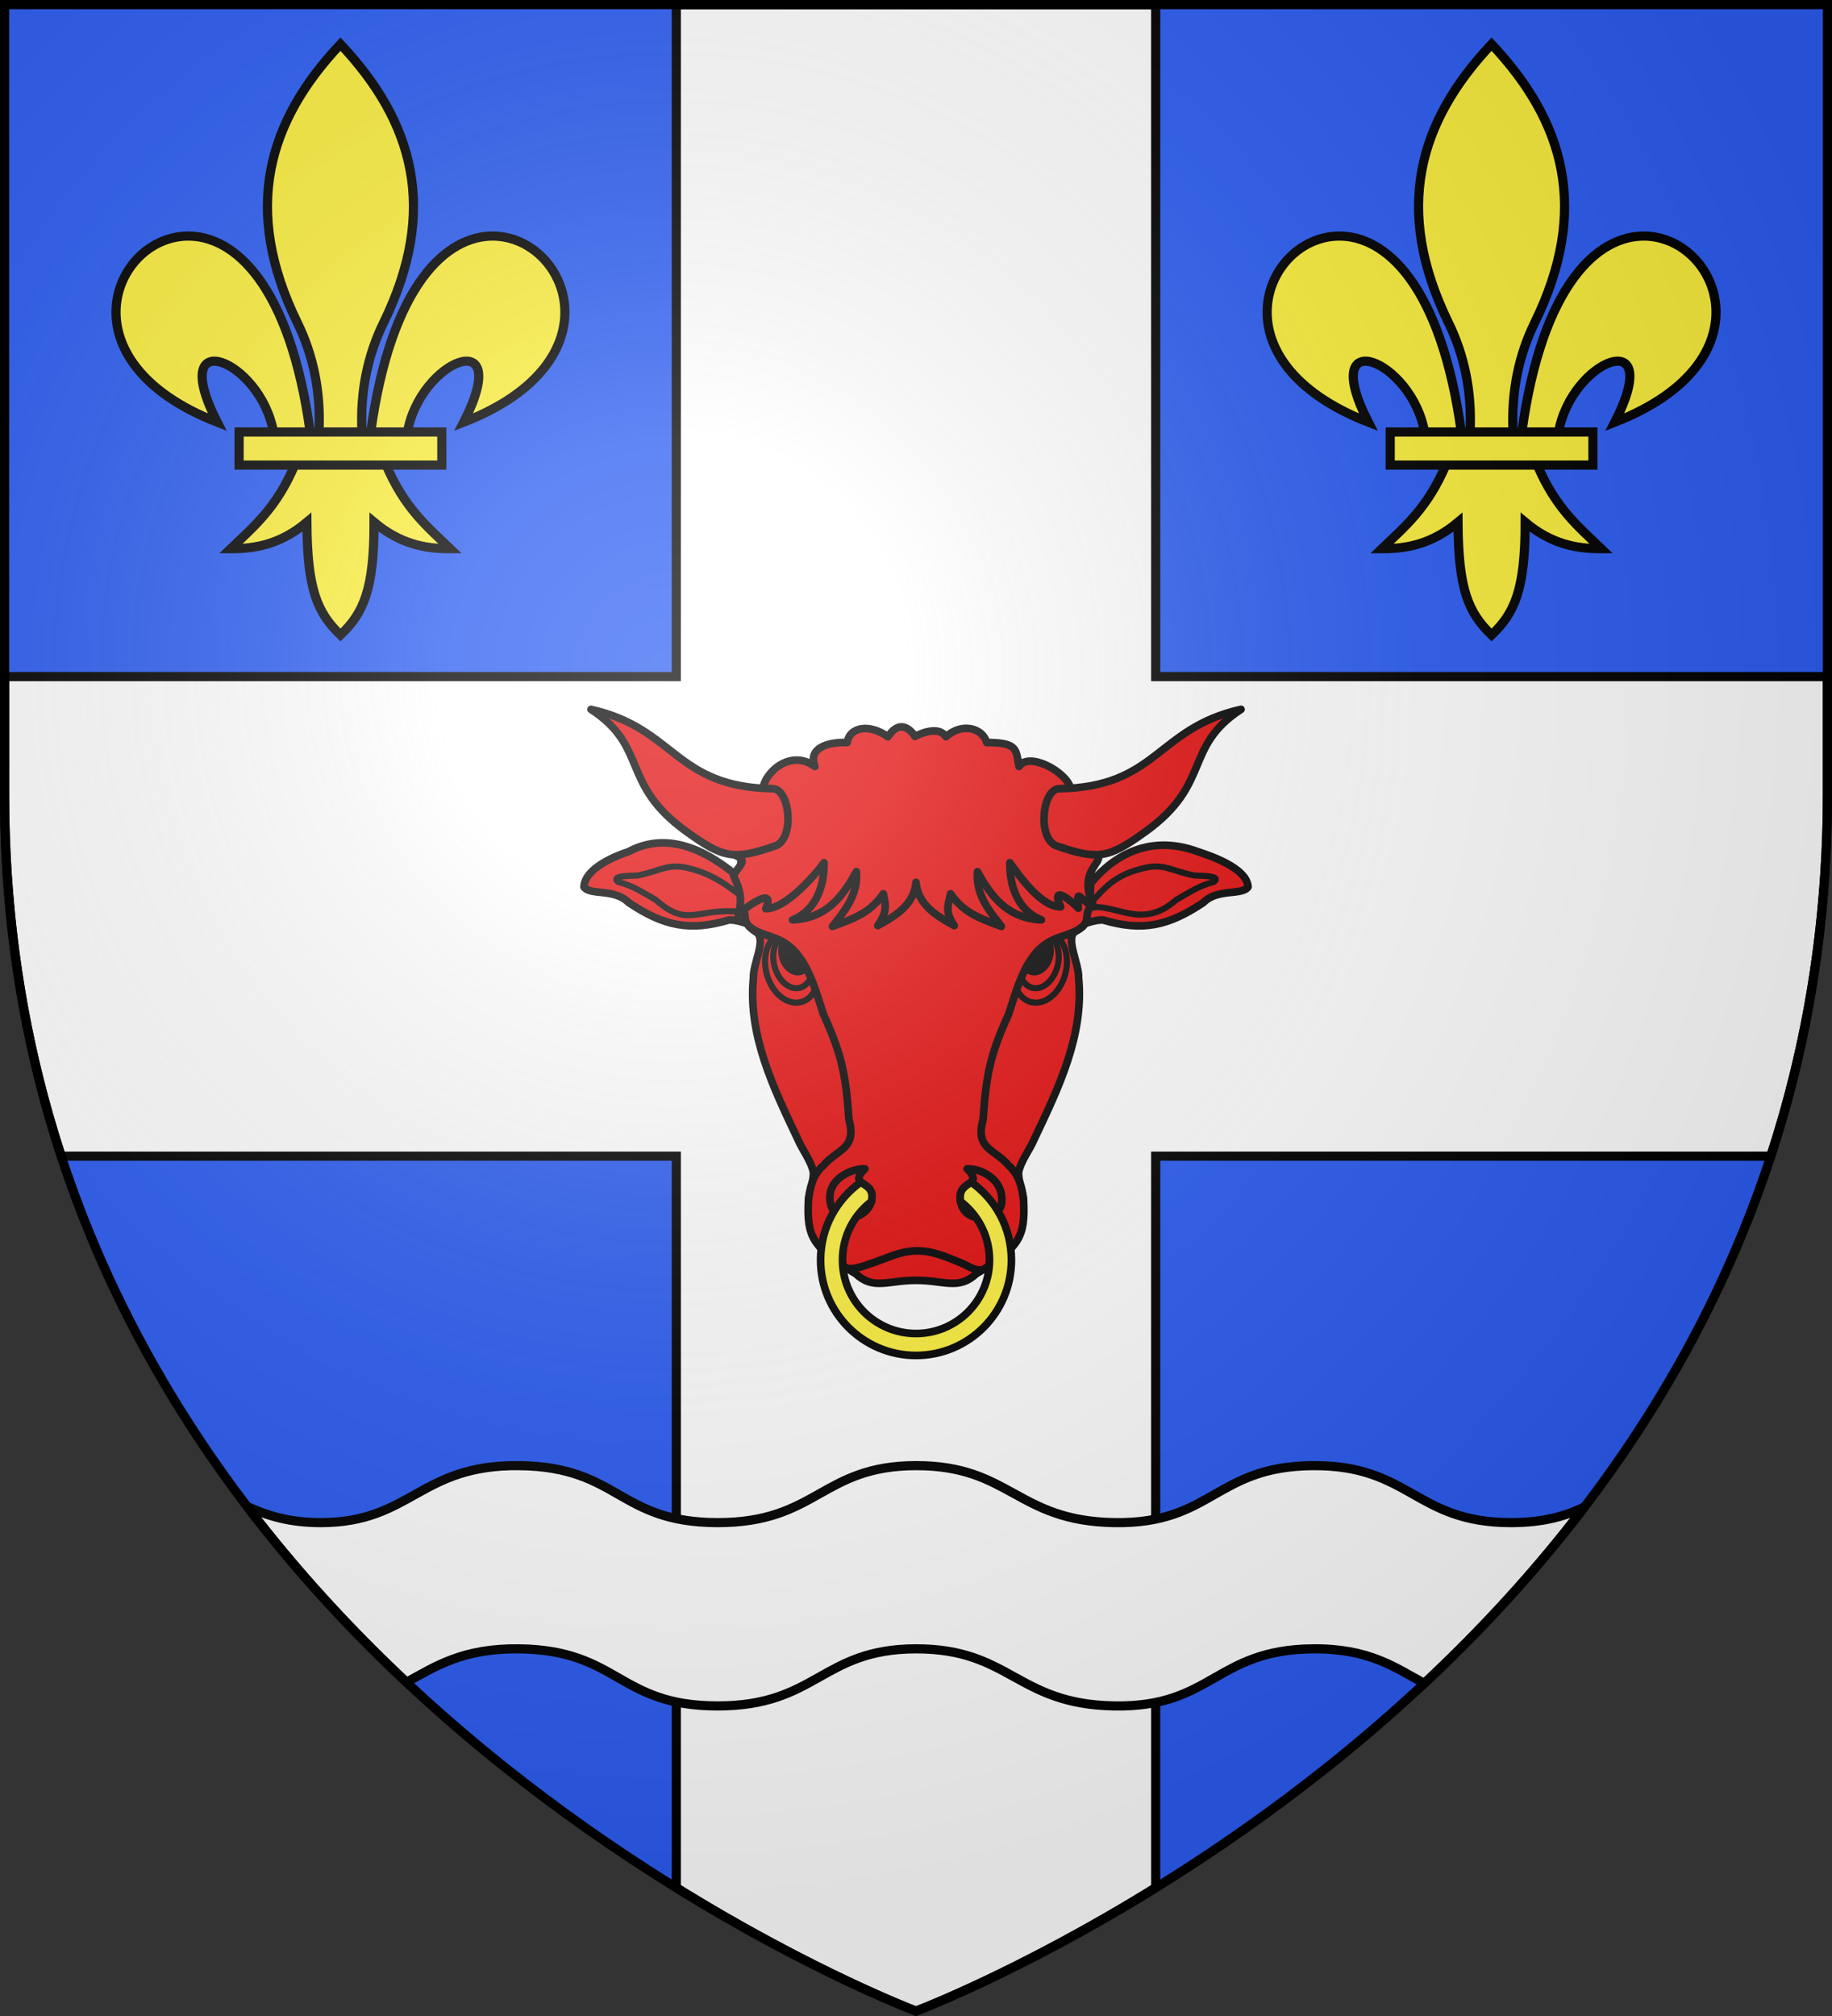<?xml version="1.0" encoding="UTF-8" standalone="no"?><svg height="660" viewBox="-300 -300 600 660" width="600" xmlns="http://www.w3.org/2000/svg" xmlns:xlink="http://www.w3.org/1999/xlink"><rect x="-300" y="-300" width="600" height="660" fill="#333333" stroke="none"/><radialGradient id="a" cx="-80" cy="-80" gradientUnits="userSpaceOnUse" r="405"><stop offset="0" stop-color="#fff" stop-opacity=".31"/><stop offset=".19" stop-color="#fff" stop-opacity=".25"/><stop offset=".6" stop-color="#6b6b6b" stop-opacity=".125"/><stop offset="1" stop-opacity=".125"/></radialGradient><path d="m-298.5-298.5h597v258.543c0 286.248-298.5 398.457-298.5 398.457s-298.5-112.209-298.5-398.457z" fill="#2b5df2"/><path d="m221.5 1.5v220h-220v38.504c0 43.438 6.886 82.859 18.551 118.496h201.449v239.512c44.768 27.69 78.5 40.387 78.5 40.387s33.732-12.697 78.5-40.387v-239.512h201.449c11.665-35.637 18.551-75.058 18.551-118.496v-38.504h-220v-220z" fill="#fff" stroke="#000" stroke-width="3" transform="translate(-300 -300)"/><g id="b" stroke-width="1.462" transform="matrix(2.276 0 0 2.275 -271.082 -290.967)"><path d="m58.404 30.003c10.624.255 17.914 18.079-4.381 26.78 7.369-14.435-6.305-9.002-8.108 1.488h-5.281c2.918-21.306 10.964-28.431 17.77-28.268zm-28.67 32.88c-2.69 6.351-6.011 8.986-9.239 12.106 3.618.017 7.22-.678 10.958-3.814.064 9.675 1.472 12.982 4.833 16.233 3.323-3.149 4.844-6.547 4.833-16.233 3.738 3.136 7.34 3.83 10.958 3.814-3.228-3.121-6.549-5.756-9.239-12.106zm6.552-60.496c-10.504 11.151-14.16 23.801-6.2 40.084 2.304 4.713 3.408 10.027 3.1 15.8h6.2c-.308-5.773.796-11.087 3.1-15.8 7.96-16.283 4.304-28.933-6.2-40.084zm-22.118 27.616c-10.624.255-17.914 18.079 4.381 26.78-7.369-14.435 6.305-9.002 8.108 1.488h5.281c-2.918-21.306-10.964-28.431-17.77-28.268z" fill="#fcef3c" fill-rule="evenodd" stroke="#000" stroke-width="1.318"/><path d="m21.701 58.196h29.17v4.761h-29.17z" fill="#fcef3c" stroke="#000" stroke-width="1.318"/></g><use height="100%" transform="translate(377)" width="100%" xlink:href="#b"/><g fill="none" stroke="#000" stroke-linecap="round" stroke-linejoin="round" transform="translate(0 6.379)"><path d="m-52.152-3.075c-3.004-.701-5.912-2.155-9.026-2.136-12.899 3.811-21.36 2.071-32.948-5.699-4.676-4.71-12.627-2.22-14.623-5.106.317-6.129 10.203-10.085 14.536-11.527 16.624-8.935 32.451 4.978 39.817 11.564 3.008 1.348 2.647 1.791 5.676 3.045m100.873 9.86c3.004-.701 5.912-2.155 9.026-2.136 12.899 3.811 21.36 2.071 32.948-5.699 4.676-4.71 12.627-2.22 14.623-5.106-.317-6.129-12.035-10.085-16.368-11.527-17.54-6.495-29.703 3.148-36.153 11.564-3.008 1.348-4.479 1.791-7.508 3.045" fill="#e20909" fill-rule="evenodd" stroke-width="2.5"/><path d="m-53.354-10.28c-6.925-4.672-11.61-9.747-21.85-12.035-6.103-1.35-8.709 1.116-15.85 2.539-.411.17-9.601-.211-6.473 2.138 4.805 1.182 8.259 3.581 12.318 5.865 11.334 10.036 13.528 1.386 31.076 4.375m109.625-1.358c6.315-7.112 9.473-11.272 19.713-13.56 6.103-1.35 8.709 1.116 15.85 2.539.411.17 9.601-.211 6.473 2.138-4.805 1.182-8.259 3.581-12.318 5.865-11.471 10.059-19.579 1.021-28.328 2.545" fill="none" stroke-width="2"/><path d="m35.245 86.725c-.113-2.615-1.677-5.907-1.668-9.223.741-3.842 3.6-7.262 5.201-11.052 7.785-16.439 16.315-33.836 14.473-52.693.195-4.632-4.622-13.337-.921-15.28 5.355-2.81 2.709-5.199 4.431-7.249.759-13.238 2.213-27.711-6.09-38.401-2.001-5.986-8.799-6.303-14.134-6.994-6.607-8.514-23.335-13.53-36.537-10.458-13.202-3.071-29.93 1.944-36.537 10.458-5.336.691-12.134 1.008-14.134 6.994-8.303 10.69-6.848 25.164-6.09 38.401 1.723 2.051-.923 4.134 4.431 7.554 3.523 2.25-1.116 10.343-.921 14.975-1.842 18.858 6.688 36.254 14.473 52.693 1.601 3.79 4.46 7.209 5.201 11.052.009 3.316-1.555 6.608-1.668 9.223z" fill="#e20909" fill-rule="evenodd" stroke-width="2.5"/><path d="m32.003 10.295c-.785 6.401 2.453 11.591 7.233 11.591 4.78 0 9.291-5.189 10.077-11.591.785-6.401-2.453-11.591-7.233-11.591-4.78 0-9.291 5.189-10.077 11.591zm-64.005 0c.785 6.401-2.453 11.591-7.233 11.591-4.78-0-9.291-5.189-10.077-11.591-.785-6.401 2.453-11.591 7.233-11.591 4.78 0 9.291 5.189 10.077 11.591z" fill="none" stroke-width="2"/><path d="m33.818 8.236c-.583 4.922 1.82 8.912 5.366 8.912 3.546 0 6.894-3.99 7.476-8.912.583-4.922-1.82-8.912-5.366-8.912-3.546 0-6.894 3.99-7.476 8.912zm-67.637 0c.583 4.922-1.82 8.912-5.366 8.912-3.546 0-6.894-3.99-7.476-8.912-.583-4.922 1.82-8.912 5.366-8.912 3.546 0 6.894 3.99 7.476 8.912z" fill="none" stroke-width="2"/><g stroke-width="2.5"><path d="m35.047 5.828c-.399 3.25 1.246 5.885 3.673 5.885 2.427 0 4.718-2.635 5.117-5.885.399-3.25-1.246-5.885-3.673-5.885-2.427 0-4.718 2.635-5.117 5.885zm-70.093 0c.399 3.25-1.246 5.885-3.673 5.885-2.427 0-4.718-2.635-5.117-5.885-.399-3.25 1.246-5.885 3.673-5.885 2.427 0 4.718 2.635 5.117 5.885z" fill="#000"/><path d="m54.69-3.166c-2.454 2.258-6.62 3.067-9.568 4.36-9.165 4.019-11.869 15.691-14.848 24.615-6.19 13.423-7.35 20.503-8.3 34.344-2.715 9.718 3.838 9.613 8.528 15.183 3.278 2.924 4.247 6.996 4.744 11.389.491 11.389-.914 15.226-15.517 23.914-5.775 5.398-10.477 2.138-19.727 2.138s-13.952 3.261-19.727-2.138c-14.603-8.688-16.009-12.525-15.517-23.914.497-4.393 1.465-8.465 4.744-11.389 4.69-5.571 11.242-5.466 8.528-15.183-.95-13.841-2.11-20.92-8.3-34.344-2.979-8.924-5.683-20.596-14.848-24.615-2.948-1.293-7.114-2.102-9.568-4.36" fill="#e20909" fill-rule="evenodd"/><path d="m9.801-65.16c5.128-4.694 11.979-2.974 13.365 1.873 10.559-.036 9.487 2.619 10.563 7.842 3.096-4.948 15.705 1.613 17.064 7.505 3.924 3.775 8.831 15.946 9.009 22.528-.633 2.744-6.349 5.71-1.544 15.9-5.086-2.581-5.63-6.502-5.082.459-1.972-2.086-9.337-8.344-5.8-.455-6.353.148-13.516-10.109-16.644-14.448-.123 8.591 3.265 15.996 10.339 18.729-11.189-.539-16.472-7.656-20.931-15.786-.692 7.859 4.406 13.447 7.818 17.926-7.575-2.785-12.464-4.645-16.644-10.702-.913 4.149-1.818 5.97 1.208 10.435-6.452-3.519-11.887-7.106-12.521-14.18-.635 7.074-6.069 10.662-12.521 14.18 3.026-4.464 2.731-6.285 1.818-10.435-4.18 6.057-9.068 7.917-16.644 10.702 3.412-4.48 8.51-10.067 7.818-17.926-4.458 8.129-9.742 15.247-20.931 15.786 7.074-2.733 10.462-10.138 10.339-18.729-3.127 4.339-12.733 15.206-19.086 15.058 3.537-7.889-7.078-.106-9.05 1.98 2.483-7.33-1.888-12.398-1.468-13.057 2.469-3.865 4.783-4.745-.076-6.657.178-6.582 5.695-17.533 9.619-21.308.763-6.062 9.45-13.208 17.064-7.505-2.343-5.964 4.091-8.079 10.563-7.842.913-5.447 7.759-6.026 13.365-1.873 4.705-7.227 8.865-.134 8.865-.134s7.503-4.147 10.126.134z" fill="#e20909" fill-rule="evenodd"/><path d="m45.993-29.486c13.875 4.856 17.26 3.942 29.176-4.63 21.816-15.694 12.346-27.674 31.285-40.033-27.777 6.199-27.345 25.498-59.676 25.981-5.596.425-7.001 16.376-.785 18.682zm-91.986 0c-13.875 4.856-17.26 3.942-29.176-4.63-21.816-15.694-12.346-27.674-31.285-40.033 27.777 6.199 27.345 25.498 59.676 25.981 5.596.425 7.001 16.376.785 18.682z" fill="#e20909" fill-rule="evenodd"/><path d="m-22.811 108.751c2.081.801 6.21-.876 8.107-1.494 5.257-1.712 9.269-4.004 14.704-4.123s10.134 2.087 14.704 3.909c2.648 1.056 4.293 2.738 7.253 2.244" fill="none"/><path d="m-16.741 76.283c-3.57-.279-12.752 2.924-11.326 11.052 1.305 7.439 12.423 5.958 13.566-1.002.649-3.956-2.352-4.484-3.891-6.064-1.325-1.361 1.651-3.987 1.651-3.987zm33.483 0c3.57-.279 12.06 2.832 11.326 11.052-.565 6.326-12.799 7.424-13.566-1.002-.363-3.992 2.352-4.484 3.891-6.064 1.325-1.361-1.651-3.987-1.651-3.987z" fill="none"/><path d="m268.75 407.5c0 17.259 13.991 31.25 31.25 31.25s31.25-13.991 31.25-31.25c0-10.546-5.229-19.864-13.23-25.523-1.564 1.335-3.854 2.042-3.518 5.736.019.214.02.405.018.594 5.8 4.395 9.549 11.355 9.549 19.193 0 13.293-10.776 24.068-24.068 24.068s-24.068-10.776-24.068-24.068c0-7.82 3.732-14.766 9.51-19.162.002-.192.02-.399.057-.625.601-3.664-1.916-4.396-3.516-5.738-8.003 5.659-13.232 14.978-13.232 25.525z" fill="#fcef3c" transform="translate(-300 -301.379)"/></g></g><path d="m170.109 479.818c-32.69-.386-35.333 18.577-64.877 18.658-10.484.029-17.828-2.302-24.322-5.32 16.335 21.45 34.109 40.594 52.236 57.584 9.528-5.233 18.421-11.155 36.838-10.938 32.723.387 32.391 18.672 65.016 18.689s34.003-18.653 65-18.689c30.997-.037 32.899 18.171 65 18.689s33.014-18.429 65.016-18.689c18.381-.149 26.727 6.017 36.443 11.307 18.202-17.024 36.057-36.218 52.465-57.736-6.137 2.907-13.342 5.121-24.156 5.104-31.365-.051-32.908-18.918-64.877-18.658s-32.869 19.176-64.938 18.658-33.988-18.695-64.953-18.658c-30.966.037-32.362 18.676-64.953 18.658-32.592-.017-32.247-18.272-64.938-18.658z" fill="#fff" fill-rule="evenodd" stroke="#000" stroke-width="2.997" transform="translate(-300 -300)"/><path d="m-298.5-298.5h597v258.543c0 286.248-298.5 398.457-298.5 398.457s-298.5-112.209-298.5-398.457z" fill="url(#a)"/><path d="m-298.5-298.5h597v258.503c0 286.203-298.5 398.395-298.5 398.395s-298.5-112.191-298.5-398.395z" fill="none" stroke="#000" stroke-width="3"/></svg>